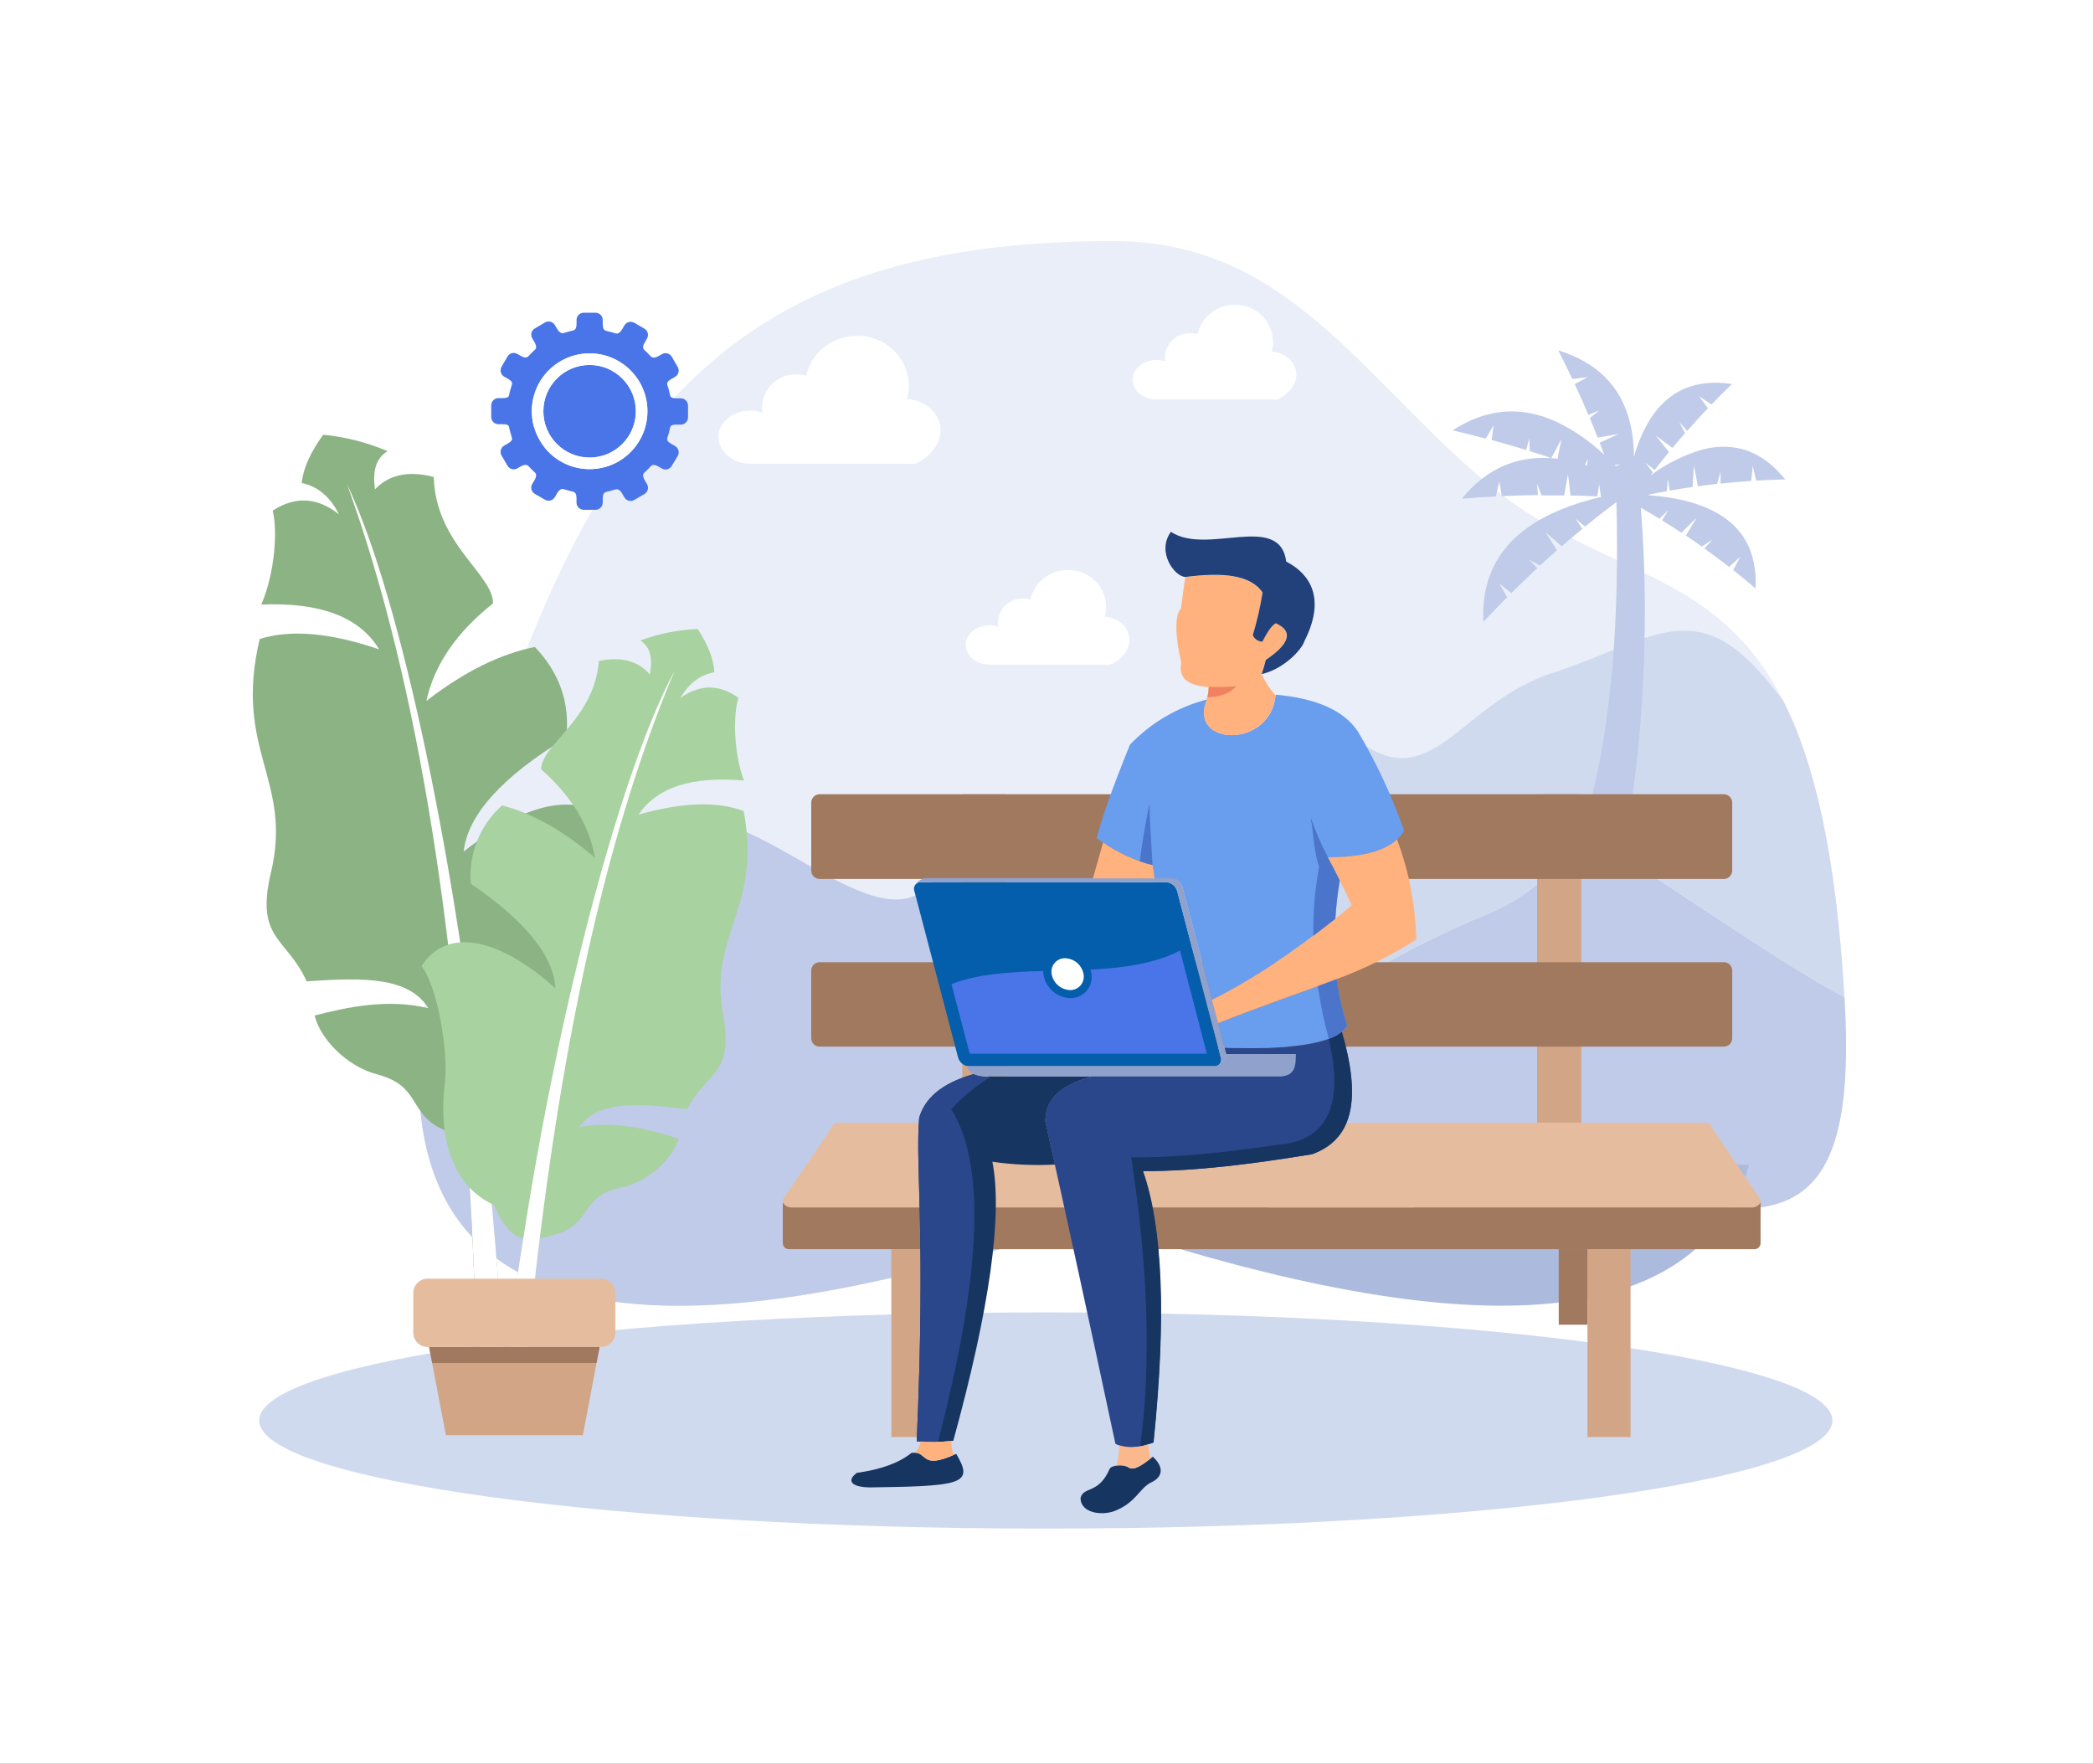 <svg xmlns="http://www.w3.org/2000/svg" xmlns:xlink="http://www.w3.org/1999/xlink" fill="none" version="1.1" width="356" height="300" viewBox="0 0 356 300"><rect x="0" y="0" width="356" height="300" fill="#333333" stroke="none"/><defs><clipPath id="master_svg0_5_01323"><rect x="0" y="0" width="356" height="300" rx="0"/></clipPath></defs><g clip-path="url(#master_svg0_5_01323)"><rect x="0" y="0" width="356" height="300" rx="0" fill="#FFFFFF" fill-opacity="1"/><g><g><g><path d="M189.331,41C218.904,41,231.37,64.062,252.717,81.989C280.981,105.759,309.246,90.27,313.767,170.434C317.8,241.776,267.534,178.137,196.682,203.713C125.83,229.289,53.684,239.567,75.062,156.873C96.439,74.18,120.594,41,189.331,41Z" fill-rule="evenodd" fill="#E9EEF8" fill-opacity="1" style="mix-blend-mode:passthrough"/></g><g><path d="M230.297,125.385C225.297,121.278,209.498,141.704,192.664,152.401C195.38,155.486,197.953,158.343,200.274,160.02C226.21,178.99,217.473,170.137,253.797,155.106C262.503,151.502,270.098,141.971,270.273,141.879C270.677,141.674,304.124,164.903,313.721,169.543C312.267,145.011,308.569,129.545,303.31,119.176C302.602,118.277,301.925,117.416,301.301,116.639C288.485,100.517,281.065,108.951,264.117,114.437C247.998,119.678,243.402,136.12,230.297,125.385Z" fill-rule="evenodd" fill="#D0DAEF" fill-opacity="1" style="mix-blend-mode:passthrough"/></g><g><path d="M264.718,152.599Q263.432,160.492,272.48,160.652C279.695,135.388,280.753,106.788,279.094,86.354C280.151,86.964,281.209,87.588,282.252,88.228L283.774,86.773L282.693,88.495C283.804,89.188,284.9,89.889,285.996,90.613L288.584,88.046L286.765,91.093Q288.135,92.007,289.474,92.967L291.262,91.779L289.915,93.302Q292.039,94.826,294.109,96.426L295.996,94.712L294.801,96.959C296.087,97.98,297.358,99.017,298.606,100.083Q299.055,90.804,291.392,86.903Q287.168,84.739,280.463,84.229L280.334,84.145C281.384,83.931,282.442,83.726,283.508,83.543L283.675,81.44L284.01,83.444C285.296,83.223,286.59,83.017,287.891,82.834L288.119,79.193L288.797,82.705C289.885,82.552,290.973,82.423,292.069,82.301L292.648,80.236L292.648,82.255C294.368,82.073,296.11,81.92,297.853,81.806L298.127,79.269L298.721,81.745C300.349,81.646,302.001,81.585,303.652,81.539Q297.83,74.317,289.512,76.48C286.336,77.413,283.354,78.91,280.707,80.899L281.133,80.343L279.839,78.682L281.445,79.939Q282.632,78.416,283.881,76.892L281.597,74.058L284.482,76.183C285.174,75.338,285.89,74.5,286.613,73.669L285.616,71.772L286.97,73.296C288.119,71.993,289.291,70.705,290.509,69.433L288.987,67.384L291.11,68.801C292.237,67.627,293.393,66.462,294.588,65.319Q285.456,63.94,280.76,71.163C279.494,73.208,278.535,75.428,277.914,77.753C277.93,75.646,277.674,73.546,277.153,71.505Q274.779,62.614,265.045,59.59Q266.301,62.035,267.442,64.466L270.045,64.146L267.846,65.334Q269.071,67.947,270.174,70.568L272.031,69.806L270.403,71.102C270.874,72.214,271.316,73.326,271.75,74.431L275.349,73.814L272.1,75.284L272.861,77.357C270.459,75.068,267.714,73.171,264.725,71.734Q255.692,67.597,247.085,73.197C248.987,73.646,250.89,74.103,252.716,74.599L254.056,72.313L253.706,74.835C255.692,75.376,257.655,75.939,259.588,76.541L260.114,74.583L260.205,76.732C261.43,77.113,262.655,77.494,263.865,77.913L265.578,74.682L264.931,78.027Q255.114,76.877,248.645,84.823C250.578,84.67,252.511,84.533,254.429,84.442L255.015,81.874L255.448,84.389C257.503,84.29,259.55,84.236,261.575,84.206L261.445,82.248L262.206,84.267C263.5,84.267,264.771,84.267,266.057,84.267L266.696,80.655L267.13,84.282C268.652,84.282,270.174,84.366,271.696,84.427L272.001,82.37L272.298,84.457L272.579,84.457Q264.665,86.293,259.84,89.729Q251.78,95.512,252.313,105.759C253.652,104.334,254.992,102.948,256.346,101.584L255.053,99.298L257.077,100.868C258.531,99.413,259.999,98.003,261.491,96.617L260.053,95.192L261.963,96.182C262.906,95.306,263.865,94.453,264.817,93.607L262.876,90.522L265.646,92.906Q267.381,91.383,269.139,89.943L267.975,88.213L269.604,89.562Q272.229,87.413,274.931,85.394Q276.126,129.385,264.741,152.629L264.718,152.599ZM274.817,79.299C274.76,79.232,274.699,79.169,274.634,79.109L275.585,78.918L274.824,79.299L274.817,79.299ZM269.908,79.177L269.588,79.094L270.113,78.012L269.908,79.177Z" fill-rule="evenodd" fill="#BFCBE8" fill-opacity="1" style="mix-blend-mode:passthrough"/></g><g><path d="M192.664,152.401C185.51,144.302,177.39,134.649,170.381,140.462C169.194,141.445,160.792,145.948,159.239,148.744C151.515,162.64,130.374,137.88,117.832,139.556C114.643,139.982,82.665,172.636,77.999,177.2C75.882,179.312,73.619,181.273,71.226,183.066C71.226,236.839,134.445,226.165,196.682,203.713C267.542,178.152,317.8,241.807,313.774,170.434C313.774,170.145,313.736,169.855,313.721,169.566C304.124,164.926,270.677,141.697,270.274,141.902C270.099,141.994,262.504,151.525,253.798,155.128C217.474,170.16,226.21,179.013,200.274,160.042C197.953,158.328,195.381,155.486,192.664,152.401Z" fill-rule="evenodd" fill="#BFCBE8" fill-opacity="1" style="mix-blend-mode:passthrough"/></g><g><path d="M297.526,198.159C289.535,197.527,286.529,200.871,269.794,200.871C259.429,200.871,229.939,196.567,243.698,209.061C247.625,212.619,234.285,208.086,228.531,207.408C228.143,207.362,180.502,199.37,167.999,201.702C170.031,202.303,172.085,202.966,174.155,203.713C229.741,223.758,286.134,234.409,297.526,198.159Z" fill-rule="evenodd" fill="#ACBADE" fill-opacity="1" style="mix-blend-mode:passthrough"/></g><g><path d="M168.288,106.338C168.805,106.335,169.32,106.417,169.81,106.582C169.757,106.331,169.732,106.076,169.734,105.82C169.817,103.515,171.747,101.713,174.049,101.79C174.458,101.788,174.865,101.842,175.259,101.95C175.953,98.989,178.614,96.911,181.652,96.959C185.168,96.887,188.079,99.679,188.158,103.199C188.16,103.774,188.078,104.347,187.915,104.898C190.267,105.066,192.116,106.719,192.116,108.852C192.116,110.986,190.076,112.662,188.821,113.043C188.57,113.1,188.31,113.1,188.06,113.043L168.273,113.043C166.051,113.043,164.254,111.519,164.254,109.69C164.254,107.862,166.066,106.338,168.288,106.338Z" fill-rule="evenodd" fill="#FFFFFF" fill-opacity="1" style="mix-blend-mode:passthrough"/></g><g><path d="M196.69,61.228C197.207,61.227,197.721,61.309,198.212,61.471C198.167,61.22,198.142,60.965,198.136,60.71C198.218,58.405,200.149,56.602,202.451,56.679C202.862,56.681,203.271,56.735,203.669,56.839C204.359,53.879,207.018,51.802,210.054,51.849C213.563,51.789,216.462,54.576,216.545,58.089C216.546,58.669,216.464,59.246,216.302,59.803C218.653,59.955,220.503,61.616,220.503,63.749C220.503,65.883,218.463,67.559,217.207,67.94C216.957,67.996,216.697,67.996,216.446,67.94L196.659,67.94C194.437,67.94,192.634,66.416,192.634,64.58C192.634,62.744,194.475,61.228,196.69,61.228Z" fill-rule="evenodd" fill="#FFFFFF" fill-opacity="1" style="mix-blend-mode:passthrough"/></g><g><path d="M127.672,69.844C128.37,69.842,129.064,69.952,129.727,70.172C129.656,69.834,129.62,69.489,129.62,69.144C129.736,66.02,132.352,63.578,135.473,63.681C136.03,63.68,136.586,63.754,137.124,63.902C138.06,59.892,141.657,57.074,145.769,57.129C150.543,57.022,154.5,60.807,154.612,65.586C154.609,66.36,154.494,67.13,154.27,67.871C157.466,68.092,159.985,70.332,159.985,73.204C159.985,76.077,157.208,78.408,155.51,78.88C155.175,78.954,154.827,78.954,154.491,78.88L127.672,78.88C124.628,78.88,122.215,76.846,122.215,74.309C122.215,71.772,124.658,69.844,127.672,69.844Z" fill-rule="evenodd" fill="#FFFFFF" fill-opacity="1" style="mix-blend-mode:passthrough"/></g><g><path d="M107.877,54.881L109.605,55.902C110.192,56.241,110.393,56.991,110.054,57.578L109.673,58.234C109.217,58.995,109.415,59.361,109.559,59.491C109.947,59.833,110.32,60.207,110.655,60.58C110.769,60.694,111.097,61.068,111.979,60.58L112.588,60.237C113.172,59.897,113.922,60.095,114.262,60.679L115.275,62.416C115.614,63.005,115.413,63.758,114.826,64.1L114.232,64.443C113.403,64.93,113.425,65.205,113.524,65.525C113.685,66.005,113.82,66.493,113.928,66.987C114.027,67.429,113.981,67.749,115.107,67.749L115.792,67.749C116.473,67.749,117.025,68.302,117.025,68.984L117.025,70.995C117.021,71.674,116.47,72.222,115.792,72.222L115.107,72.222C113.981,72.222,114.027,72.534,113.928,72.983C113.82,73.475,113.685,73.961,113.524,74.439C113.425,74.789,113.403,75.04,114.232,75.52L114.826,75.863C115.413,76.205,115.614,76.958,115.275,77.547L114.262,79.246C113.922,79.83,113.175,80.03,112.588,79.695L111.979,79.345C111.097,78.827,110.769,79.2,110.655,79.345C110.305,79.718,109.947,80.107,109.559,80.434C109.415,80.564,109.217,80.914,109.673,81.692L110.054,82.347C110.398,82.935,110.196,83.692,109.605,84.031L107.877,85.044C107.293,85.38,106.547,85.183,106.203,84.602L105.815,83.939C105.358,83.177,104.909,83.177,104.719,83.238C104.164,83.413,103.654,83.535,103.091,83.68C102.87,83.741,102.52,83.886,102.52,84.83L102.52,85.531C102.491,86.192,101.948,86.713,101.287,86.712L99.285,86.712C98.609,86.712,98.06,86.163,98.06,85.486L98.06,84.785C98.06,83.84,97.695,83.695,97.489,83.634C96.919,83.49,96.409,83.368,95.861,83.192C95.67,83.139,95.214,83.101,94.757,83.893L94.377,84.556C94.03,85.138,93.282,85.335,92.695,84.998L90.975,84C90.379,83.664,90.179,82.902,90.534,82.316L90.914,81.661C91.363,80.899,91.158,80.534,91.021,80.404C90.64,80.061,90.26,79.688,89.917,79.315C89.818,79.2,89.483,78.827,88.601,79.315L87.999,79.665C87.41,80,86.661,79.8,86.317,79.215L85.313,77.478C84.975,76.893,85.168,76.144,85.747,75.795L86.355,75.452C87.177,74.972,87.162,74.69,87.048,74.37C86.911,73.89,86.759,73.41,86.645,72.915C86.531,72.42,86.591,72.153,85.473,72.153L84.788,72.153C84.108,72.157,83.555,71.607,83.555,70.926L83.555,68.945C83.551,68.262,84.105,67.707,84.788,67.711L85.473,67.711C86.591,67.711,86.561,67.399,86.645,66.949C86.728,66.5,86.911,65.974,87.048,65.487C87.162,65.136,87.177,64.892,86.355,64.405L85.747,64.062C85.165,63.715,84.971,62.963,85.313,62.378L86.317,60.641C86.661,60.056,87.413,59.858,87.999,60.199L88.601,60.542C89.483,61.06,89.818,60.687,89.917,60.542C90.282,60.169,90.64,59.78,91.021,59.453C91.158,59.323,91.363,58.98,90.914,58.195L90.534,57.54C90.184,56.957,90.384,56.2,90.975,55.864L92.702,54.843C93.292,54.508,94.04,54.708,94.384,55.293L94.765,55.948C95.221,56.71,95.678,56.71,95.868,56.649C96.416,56.474,96.926,56.352,97.497,56.207C97.702,56.154,98.068,56.001,98.068,55.064L98.068,54.363C98.096,53.71,98.632,53.193,99.285,53.19L101.287,53.19C101.968,53.19,102.52,53.743,102.52,54.424L102.52,55.125C102.52,56.062,102.87,56.215,103.091,56.268C103.654,56.413,104.164,56.535,104.719,56.71C104.909,56.771,105.358,56.801,105.815,56.009L106.203,55.354C106.541,54.766,107.291,54.565,107.877,54.904L107.877,54.881ZM100.267,62.073C95.923,62.082,92.408,65.612,92.413,69.961C92.419,74.31,95.943,77.832,100.287,77.829C104.631,77.826,108.151,74.3,108.151,69.951C108.151,65.603,104.633,62.078,100.29,62.073L100.267,62.073ZM100.267,60.108C94.84,60.12,90.449,64.533,90.457,69.966C90.466,75.4,94.87,79.799,100.298,79.794C105.725,79.79,110.122,75.384,110.122,69.951C110.122,64.515,105.72,60.108,100.29,60.108L100.267,60.108Z" fill-rule="evenodd" fill="#4A75E8" fill-opacity="1" style="mix-blend-mode:passthrough"/></g><g><path d="M177.869,223.224C103.981,223.224,44.088,231.468,44.088,241.608C44.088,251.749,103.981,260,177.869,260C251.758,260,311.674,251.764,311.674,241.608C311.674,231.453,251.758,223.224,177.869,223.224Z" fill-rule="evenodd" fill="#D0DAEF" fill-opacity="1" style="mix-blend-mode:passthrough"/></g><g><rect x="265.129" y="212.467" width="4.886" height="12.853" rx="0" fill="#A0795F" fill-opacity="1" style="mix-blend-mode:passthrough"/></g><g><path d="M268.927,135.091L261.446,135.091L261.446,190.982L268.965,190.982L268.965,135.091L268.927,135.091ZM171.203,135.091L163.676,135.091L163.676,190.982L171.203,190.982L171.203,135.091Z" fill-rule="evenodd" fill="#D1A586" fill-opacity="1" style="mix-blend-mode:passthrough"/></g><g><path d="M293.196,135.091L139.414,135.091C138.631,135.087,137.992,135.717,137.984,136.501L137.984,148.096C137.992,148.879,138.633,149.507,139.414,149.498L293.196,149.498C293.977,149.502,294.618,148.878,294.634,148.096L294.634,136.501C294.618,135.717,293.978,135.091,293.196,135.091Z" fill-rule="evenodd" fill="#A0795F" fill-opacity="1" style="mix-blend-mode:passthrough"/></g><g><path d="M293.196,163.661L139.414,163.661C138.631,163.657,137.992,164.287,137.984,165.071L137.984,176.613C137.992,177.397,138.631,178.027,139.414,178.023L293.196,178.023C293.98,178.027,294.622,177.398,294.634,176.613L294.634,165.056C294.613,164.277,293.974,163.657,293.196,163.661Z" fill-rule="evenodd" fill="#A0795F" fill-opacity="1" style="mix-blend-mode:passthrough"/></g><g><path d="M290.182,190.982L142.428,190.982C141.667,190.982,141.477,191.744,141.043,192.392L133.189,203.98C132.763,204.604,133.821,205.389,134.574,205.389L298.036,205.389C298.797,205.389,299.847,204.627,299.413,203.98L291.559,192.392C291.126,191.752,290.935,190.982,290.182,190.982Z" fill-rule="evenodd" fill="#E5BD9E" fill-opacity="1" style="mix-blend-mode:passthrough"/></g><g><path d="M133.144,204.521L133.144,211.377C133.118,211.953,133.559,212.442,134.133,212.474L298.47,212.474C299.046,212.446,299.489,211.954,299.459,211.377L299.459,204.521C299.167,205.036,298.628,205.363,298.036,205.381L134.574,205.381C133.981,205.361,133.44,205.035,133.144,204.521Z" fill-rule="evenodd" fill="#A0795F" fill-opacity="1" style="mix-blend-mode:passthrough"/></g><g><path d="M277.343,212.467L270.015,212.467L270.015,244.42L277.343,244.42L277.343,212.467ZM158.942,212.467L151.606,212.467L151.606,244.42L158.942,244.42L158.942,212.467Z" fill-rule="evenodd" fill="#D1A586" fill-opacity="1" style="mix-blend-mode:passthrough"/></g><g><path d="M147.976,252.991C154.719,252.892,159.765,252.808,162.093,252.069C164.612,251.307,164.095,249.738,162.641,247.284C156.287,250.217,157.984,246.682,155.031,247.124Q151.896,249.661,145.746,250.515C143.988,251.795,144.689,252.945,147.976,252.991Z" fill-rule="evenodd" fill="#163560" fill-opacity="1" style="mix-blend-mode:passthrough"/></g><g><path d="M156.636,150.054L198.341,150.054C199.231,150.104,199.991,150.717,200.228,151.578L207.648,179.859C207.942,180.617,207.356,181.427,206.545,181.383L164.848,181.383C163.958,181.331,163.2,180.718,162.96,179.859L155.533,151.578C155.238,150.82,155.825,150.01,156.636,150.054Z" fill-rule="evenodd" fill="#045EAC" fill-opacity="1" style="mix-blend-mode:passthrough"/></g><g><path d="M201.119,150.87L206.157,170.069C212.245,167.113,219.49,162.374,227.138,156.294C227.277,154.098,227.531,151.911,227.899,149.742Q226.979,147.914,225.883,145.841Q236.461,145.773,238.82,141.27C236.76,135.375,234.111,129.703,230.913,124.341Q227.352,119.084,216.986,118.155C216.18,127.442,201.964,126.962,205.312,118.97C200.308,120.261,195.764,122.926,192.192,126.665Q187.565,138.093,186.553,142.573C189.401,144.694,192.631,146.246,196.066,147.144C196.195,147.799,196.302,148.553,196.385,149.392L199.262,149.392C200.128,149.449,200.867,150.038,201.119,150.87Z" fill-rule="evenodd" fill="#699DEE" fill-opacity="1" style="mix-blend-mode:passthrough"/></g><g><path d="M206.157,170.069L201.119,150.869C200.879,150.01,200.121,149.398,199.231,149.346L157.534,149.346C156.712,149.346,155.251,150.405,155.487,151.22C155.426,150.554,155.969,149.988,156.636,150.024L198.341,150.024C199.231,150.073,199.991,150.687,200.228,151.548L207.648,179.828C207.781,180.256,207.666,180.722,207.351,181.04C208.036,180.598,208.691,179.737,208.539,179.15L206.157,170.069Z" fill-rule="evenodd" fill="#90A1CC" fill-opacity="1" style="mix-blend-mode:passthrough"/></g><g><path d="M206.545,181.329L164.848,181.329C164.691,181.329,164.534,181.306,164.384,181.261C165.213,183.417,167.473,183.089,168.349,183.089L217.816,183.089C220.495,182.975,220.426,181.093,220.464,179.28L208.562,179.28C208.446,180.02,208.001,180.667,207.351,181.04C207.128,181.233,206.84,181.337,206.545,181.329Z" fill-rule="evenodd" fill="#90A1CC" fill-opacity="1" style="mix-blend-mode:passthrough"/></g><g><path d="M200.708,161.68C196.241,163.966,190.951,164.644,185.487,164.918C185.545,165.118,185.591,165.322,185.624,165.528C186.053,167.764,184.306,169.824,182.032,169.764C179.786,169.707,177.891,168.071,177.504,165.855C177.464,165.627,177.446,165.394,177.451,165.162C171.804,165.314,166.347,165.627,161.842,167.394L164.939,179.219L205.274,179.219L200.708,161.68Z" fill-rule="evenodd" fill="#4A75E8" fill-opacity="1" style="mix-blend-mode:passthrough"/></g><g><path d="M181.165,162.983C182.717,163.03,184.024,164.158,184.3,165.688C184.571,167.112,183.465,168.426,182.017,168.4C180.461,168.355,179.152,167.222,178.881,165.688C178.616,164.266,179.72,162.959,181.165,162.983Z" fill-rule="evenodd" fill="#FFFFFF" fill-opacity="1" style="mix-blend-mode:passthrough"/></g><g><path d="M229.14,174.434C228.303,171.861,227.704,169.216,227.352,166.534C221.735,168.712,215.312,170.808,207.192,174.023L208.288,178.205Q226.69,178.8,229.14,174.434Z" fill-rule="evenodd" fill="#699DEE" fill-opacity="1" style="mix-blend-mode:passthrough"/></g><g><path d="M207.192,174.023C215.312,170.808,221.735,168.69,227.351,166.534C232.102,164.792,236.645,162.528,240.898,159.784C240.768,153.971,239.659,148.222,237.618,142.779Q234.49,145.78,225.852,145.826Q228.348,150.557,229.924,153.986C221.263,161.17,212.915,166.739,206.126,170.054L207.192,174.023Z" fill-rule="evenodd" fill="#FFB27D" fill-opacity="1" style="mix-blend-mode:passthrough"/></g><g><path d="M187.626,143.312L185.89,149.407L196.377,149.407C196.31,148.653,196.203,147.902,196.058,147.159C193.043,146.382,190.189,145.08,187.626,143.312Z" fill-rule="evenodd" fill="#FFB27D" fill-opacity="1" style="mix-blend-mode:passthrough"/></g><g><path d="M162.146,245.06Q171.438,211.278,168.798,197.603C172.325,198.109,175.894,198.267,179.452,198.075C178.919,195.645,178.371,193.199,177.816,190.723C177.884,187.363,179.597,184.879,185.67,183.104L168.349,183.104C167.399,183.221,166.435,183.084,165.556,182.708C159.985,184.3,157.268,186.929,156.34,190.136C155.662,198.974,157.496,209.038,155.929,245.143C157.998,245.338,160.083,245.31,162.146,245.06Z" fill-rule="evenodd" fill="#163560" fill-opacity="1" style="mix-blend-mode:passthrough"/></g><g><path d="M168.6,183.089L168.326,183.089C167.385,183.211,166.429,183.08,165.556,182.708C159.985,184.3,157.268,186.929,156.34,190.136C155.662,198.974,157.496,209.038,155.929,245.143C157.127,245.263,158.332,245.301,159.536,245.258C162.747,232.717,170.365,201.93,161.773,188.658C163.796,186.512,166.091,184.639,168.6,183.089Z" fill-rule="evenodd" fill="#2B478B" fill-opacity="1" style="mix-blend-mode:passthrough"/></g><g><path d="M216.941,118.261C215.976,117.172,215.178,115.944,214.574,114.62C214.849,113.827,215.082,113.021,215.274,112.205Q221.484,107.991,216.971,105.965C216.362,106.308,215.616,107.351,214.688,109.104C213.998,109.076,213.38,108.668,213.082,108.045C213.803,105.678,214.36,103.265,214.749,100.822C212.717,97.775,207.938,97.356,201.629,98.178C201.332,99.862,201.096,101.637,200.868,103.512C199.757,104.54,199.894,108.365,200.929,112.761C200.411,115.267,201.956,116.623,205.556,116.852C205.548,117.582,205.441,118.307,205.236,119.008C201.971,126.939,216.043,127.427,216.941,118.261Z" fill-rule="evenodd" fill="#FFB27D" fill-opacity="1" style="mix-blend-mode:passthrough"/></g><g><path d="M201.629,98.14C207.937,97.318,212.717,97.752,214.749,100.784C214.362,103.24,213.805,105.666,213.082,108.045C213.373,108.69,214.004,109.115,214.711,109.142C215.616,107.389,216.362,106.346,216.994,106.003Q221.499,108.029,215.297,112.243C215.105,113.059,214.871,113.865,214.596,114.658C218.318,113.82,221.446,110.49,221.872,109.043C226.217,100.472,221.37,96.853,218.782,95.527C217.633,87.047,205.327,94.544,199.163,90.461C196.689,93.805,199.718,98.057,201.629,98.14Z" fill-rule="evenodd" fill="#22407A" fill-opacity="1" style="mix-blend-mode:passthrough"/></g><g><path d="M210.266,116.722C208.712,116.859,207.151,116.892,205.593,116.821C205.6,117.423,205.523,118.023,205.365,118.604Q208.714,118.513,210.266,116.722Z" fill-rule="evenodd" fill="#F08261" fill-opacity="1" style="mix-blend-mode:passthrough"/></g><g><path d="M223.166,196.323C230.441,193.71,231.431,186.418,228.227,175.493Q224.292,178.731,208.288,178.205L208.539,179.15C208.547,179.193,208.547,179.237,208.539,179.28L220.419,179.28C220.381,181.093,220.419,182.975,217.77,183.089L185.632,183.089C179.544,184.879,177.847,187.363,177.778,190.708C181.629,207.926,185.054,223.712,189.719,245.563C191.286,246.446,193.44,246.37,196.172,245.357Q199.437,213.625,194.369,199.203C203.364,199.225,212.961,197.991,223.166,196.323Z" fill-rule="evenodd" fill="#2B478B" fill-opacity="1" style="mix-blend-mode:passthrough"/></g><g><path d="M223.166,196.323C230.441,193.71,231.43,186.464,228.226,175.493C227.559,176.018,226.808,176.425,226.004,176.697C228.66,187.957,225.776,194.136,217.222,194.73Q202.268,196.947,192.412,196.864Q196.765,225.053,193.934,245.989C194.713,245.836,195.476,245.617,196.217,245.334Q199.482,213.602,194.421,199.18C203.364,199.225,212.96,197.991,223.166,196.323Z" fill-rule="evenodd" fill="#163560" fill-opacity="1" style="mix-blend-mode:passthrough"/></g><g><path d="M156.614,245.182C156.428,245.864,156.13,246.511,155.731,247.094C157.679,247.277,156.933,249.791,162.192,247.483C161.945,246.709,161.814,245.902,161.804,245.09C160.08,245.272,158.343,245.302,156.614,245.182Z" fill-rule="evenodd" fill="#FFB27D" fill-opacity="1" style="mix-blend-mode:passthrough"/></g><g><path d="M189.734,256.945C193.318,255.467,193.851,253.059,195.822,252.137C197.793,251.216,198.029,249.562,196.088,247.772C194.65,248.915,192.877,250.317,191.933,249.578C191.301,249.075,189.17,249.105,188.744,249.829C186.895,254.156,184.315,252.785,183.798,254.751C183.744,257.372,187.473,257.882,189.734,256.945Z" fill-rule="evenodd" fill="#163560" fill-opacity="1" style="mix-blend-mode:passthrough"/></g><g><path d="M190.343,245.829C190.376,247,190.217,248.169,189.871,249.288C190.573,249.143,191.305,249.245,191.941,249.578C192.816,250.263,194.399,249.105,195.746,248.054C195.493,247.279,195.343,246.475,195.297,245.662C193.708,246.26,191.968,246.319,190.343,245.829Z" fill-rule="evenodd" fill="#FCB88D" fill-opacity="1" style="mix-blend-mode:passthrough"/></g><g><path d="M225.883,145.841C224.735,143.661,223.753,141.397,222.945,139.068C223.493,142.367,223.47,144.752,224.368,147.449C223.642,151.311,223.316,155.237,223.394,159.166Q225.228,157.78,227.116,156.294C227.254,154.098,227.508,151.911,227.877,149.742Q226.956,147.914,225.86,145.841L225.883,145.841ZM193.874,146.504C194.635,146.755,195.32,146.961,196.035,147.129Q195.624,140.828,195.502,136.706Q194.292,142.801,193.874,146.504ZM229.14,174.434C228.303,171.861,227.704,169.217,227.352,166.534C226.309,166.937,225.244,167.341,224.14,167.745C224.591,170.763,225.217,173.752,226.012,176.697C227.289,176.336,228.397,175.534,229.14,174.434Z" fill-rule="evenodd" fill="#4A75CB" fill-opacity="1" style="mix-blend-mode:passthrough"/></g><g><path d="M110.122,69.951C110.121,74.077,107.551,77.764,103.683,79.188C99.816,80.612,95.471,79.47,92.801,76.328C92.139,75.033,91.477,73.768,90.799,72.519C90.57,71.682,90.455,70.819,90.457,69.951C90.457,64.515,94.859,60.108,100.289,60.108C105.72,60.108,110.122,64.515,110.122,69.951ZM100.289,77.829C104.635,77.829,108.158,74.302,108.158,69.951C108.158,65.6,104.635,62.073,100.289,62.073C95.943,62.073,92.42,65.6,92.42,69.951C92.42,74.302,95.943,77.829,100.289,77.829Z" fill-rule="evenodd" fill="#FFFFFF" fill-opacity="1" style="mix-blend-mode:passthrough"/></g><g><path d="M90.975,110.041Q97.329,116.715,96.302,125.499Q79.894,135.472,78.859,144.858C91.797,134.459,101.15,134.954,104.985,141.978C101.698,145.559,98.897,158.389,99.293,164.377C100.054,174.96,96.713,184.247,88.593,187.378C86.561,191.363,84.529,193.412,82.504,193.534Q84.468,211.354,85.488,229.655C84.096,230.26,82.496,230.147,81.203,229.35C81.043,224.603,80.914,221.251,80.724,219.004Q80.199,205.724,79.316,193.306C78.829,193.222,78.349,193.115,77.87,192.986C68.692,190.548,72.543,184.94,64.171,182.746C59.004,181.398,54.476,176.735,53.517,172.728C59.042,171.295,65.99,169.817,72.87,171.486C69.521,166.214,62.17,166.214,52.162,166.915C48.76,159.418,43.387,159.806,46.074,148.47C49.879,132.676,39.666,127.709,44.171,108.692Q52.002,106.193,64.483,110.445Q59.529,102.201,44.445,102.826C46.835,97.279,47.208,90.004,46.378,86.857C50.244,84.35,53.989,84.571,57.657,87.489C56.135,84.442,53.989,82.705,51.31,82.156Q51.713,78.415,54.97,73.943C58.745,74.309,62.44,75.252,65.929,76.739Q63.06,78.431,63.791,83.223Q67.329,79.474,73.775,81.12C74.087,92.548,83.935,97.721,83.859,102.635Q74.521,110.026,72.52,119.229Q82.01,111.854,90.975,110.041Z" fill-rule="evenodd" fill="#8BB383" fill-opacity="1" style="mix-blend-mode:passthrough"/></g><g><path d="M85.503,229.655Q84.476,211.37,82.52,193.534C77.954,148.683,68.418,102.11,59.004,82.301Q77.269,132.585,80.739,218.973C80.929,221.259,81.059,224.573,81.218,229.319C82.506,230.126,84.106,230.251,85.503,229.655Z" fill-rule="evenodd" fill="#FFFFFF" fill-opacity="1" style="mix-blend-mode:passthrough"/></g><g><path d="M85.404,136.996C81.629,140.345,79.654,145.281,80.077,150.313Q93.981,159.799,94.468,168.088C83.563,158.374,75.374,158.404,71.691,164.362C74.415,167.661,76.318,179.036,75.656,184.27C74.491,193.519,77.01,201.793,83.989,204.932Q86.386,210.318,89.035,210.608Q86.485,226.135,84.75,242.134C85.938,242.729,87.341,242.706,88.509,242.073C88.875,237.913,89.134,234.973,89.407,233.015Q90.481,221.396,91.82,210.539C92.252,210.491,92.681,210.42,93.106,210.326C101.264,208.612,98.144,203.515,105.61,201.983C110.176,201.039,114.385,197.153,115.42,193.679C110.64,192.155,104.613,190.563,98.509,191.706C101.683,187.241,108.129,187.576,116.873,188.658C120.184,182.228,124.872,182.815,123.015,172.758C120.419,158.732,129.59,154.846,126.5,137.956Q119.742,135.396,108.608,138.558Q113.334,131.564,126.538,132.767C124.704,127.823,124.727,121.431,125.595,118.703Q120.686,115.161,115.701,118.741Q117.939,114.932,121.508,114.345C121.394,112.151,120.442,109.698,118.677,106.986C115.346,107.124,112.058,107.78,108.928,108.929C110.564,109.995,111.082,111.923,110.511,114.711Q107.573,111.26,101.866,112.425C101.051,122.444,92.185,126.512,92.025,130.825Q99.849,137.758,101.181,145.879Q93.205,139.03,85.404,136.996Z" fill-rule="evenodd" fill="#A8D29F" fill-opacity="1" style="mix-blend-mode:passthrough"/></g><g><path d="M84.75,242.134Q86.485,226.135,89.019,210.593C95.047,171.478,105.572,131.068,114.727,114.14Q96.394,157.414,89.407,232.992C89.133,234.95,88.875,237.89,88.509,242.05C87.345,242.691,85.942,242.722,84.75,242.134Z" fill-rule="evenodd" fill="#FFFFFF" fill-opacity="1" style="mix-blend-mode:passthrough"/></g><g><path d="M72.71,217.495L102.245,217.495C103.579,217.491,104.665,218.568,104.673,219.903L104.673,226.699C104.665,228.031,103.584,229.106,102.253,229.106L72.71,229.106C71.382,229.102,70.306,228.028,70.297,226.699L70.297,219.903C70.306,218.574,71.382,217.499,72.71,217.495Z" fill-rule="evenodd" fill="#E5BD9E" fill-opacity="1" style="mix-blend-mode:passthrough"/></g><g><path d="M72.984,229.114L101.987,229.114L99.141,244.115L75.838,244.115L72.984,229.114Z" fill="#D1A586" fill-opacity="1" style="mix-blend-mode:passthrough"/></g><g><path d="M101.987,229.114L72.984,229.114L73.501,231.826L101.469,231.826L101.987,229.114Z" fill="#A0795F" fill-opacity="1" style="mix-blend-mode:passthrough"/></g></g></g></g></svg>